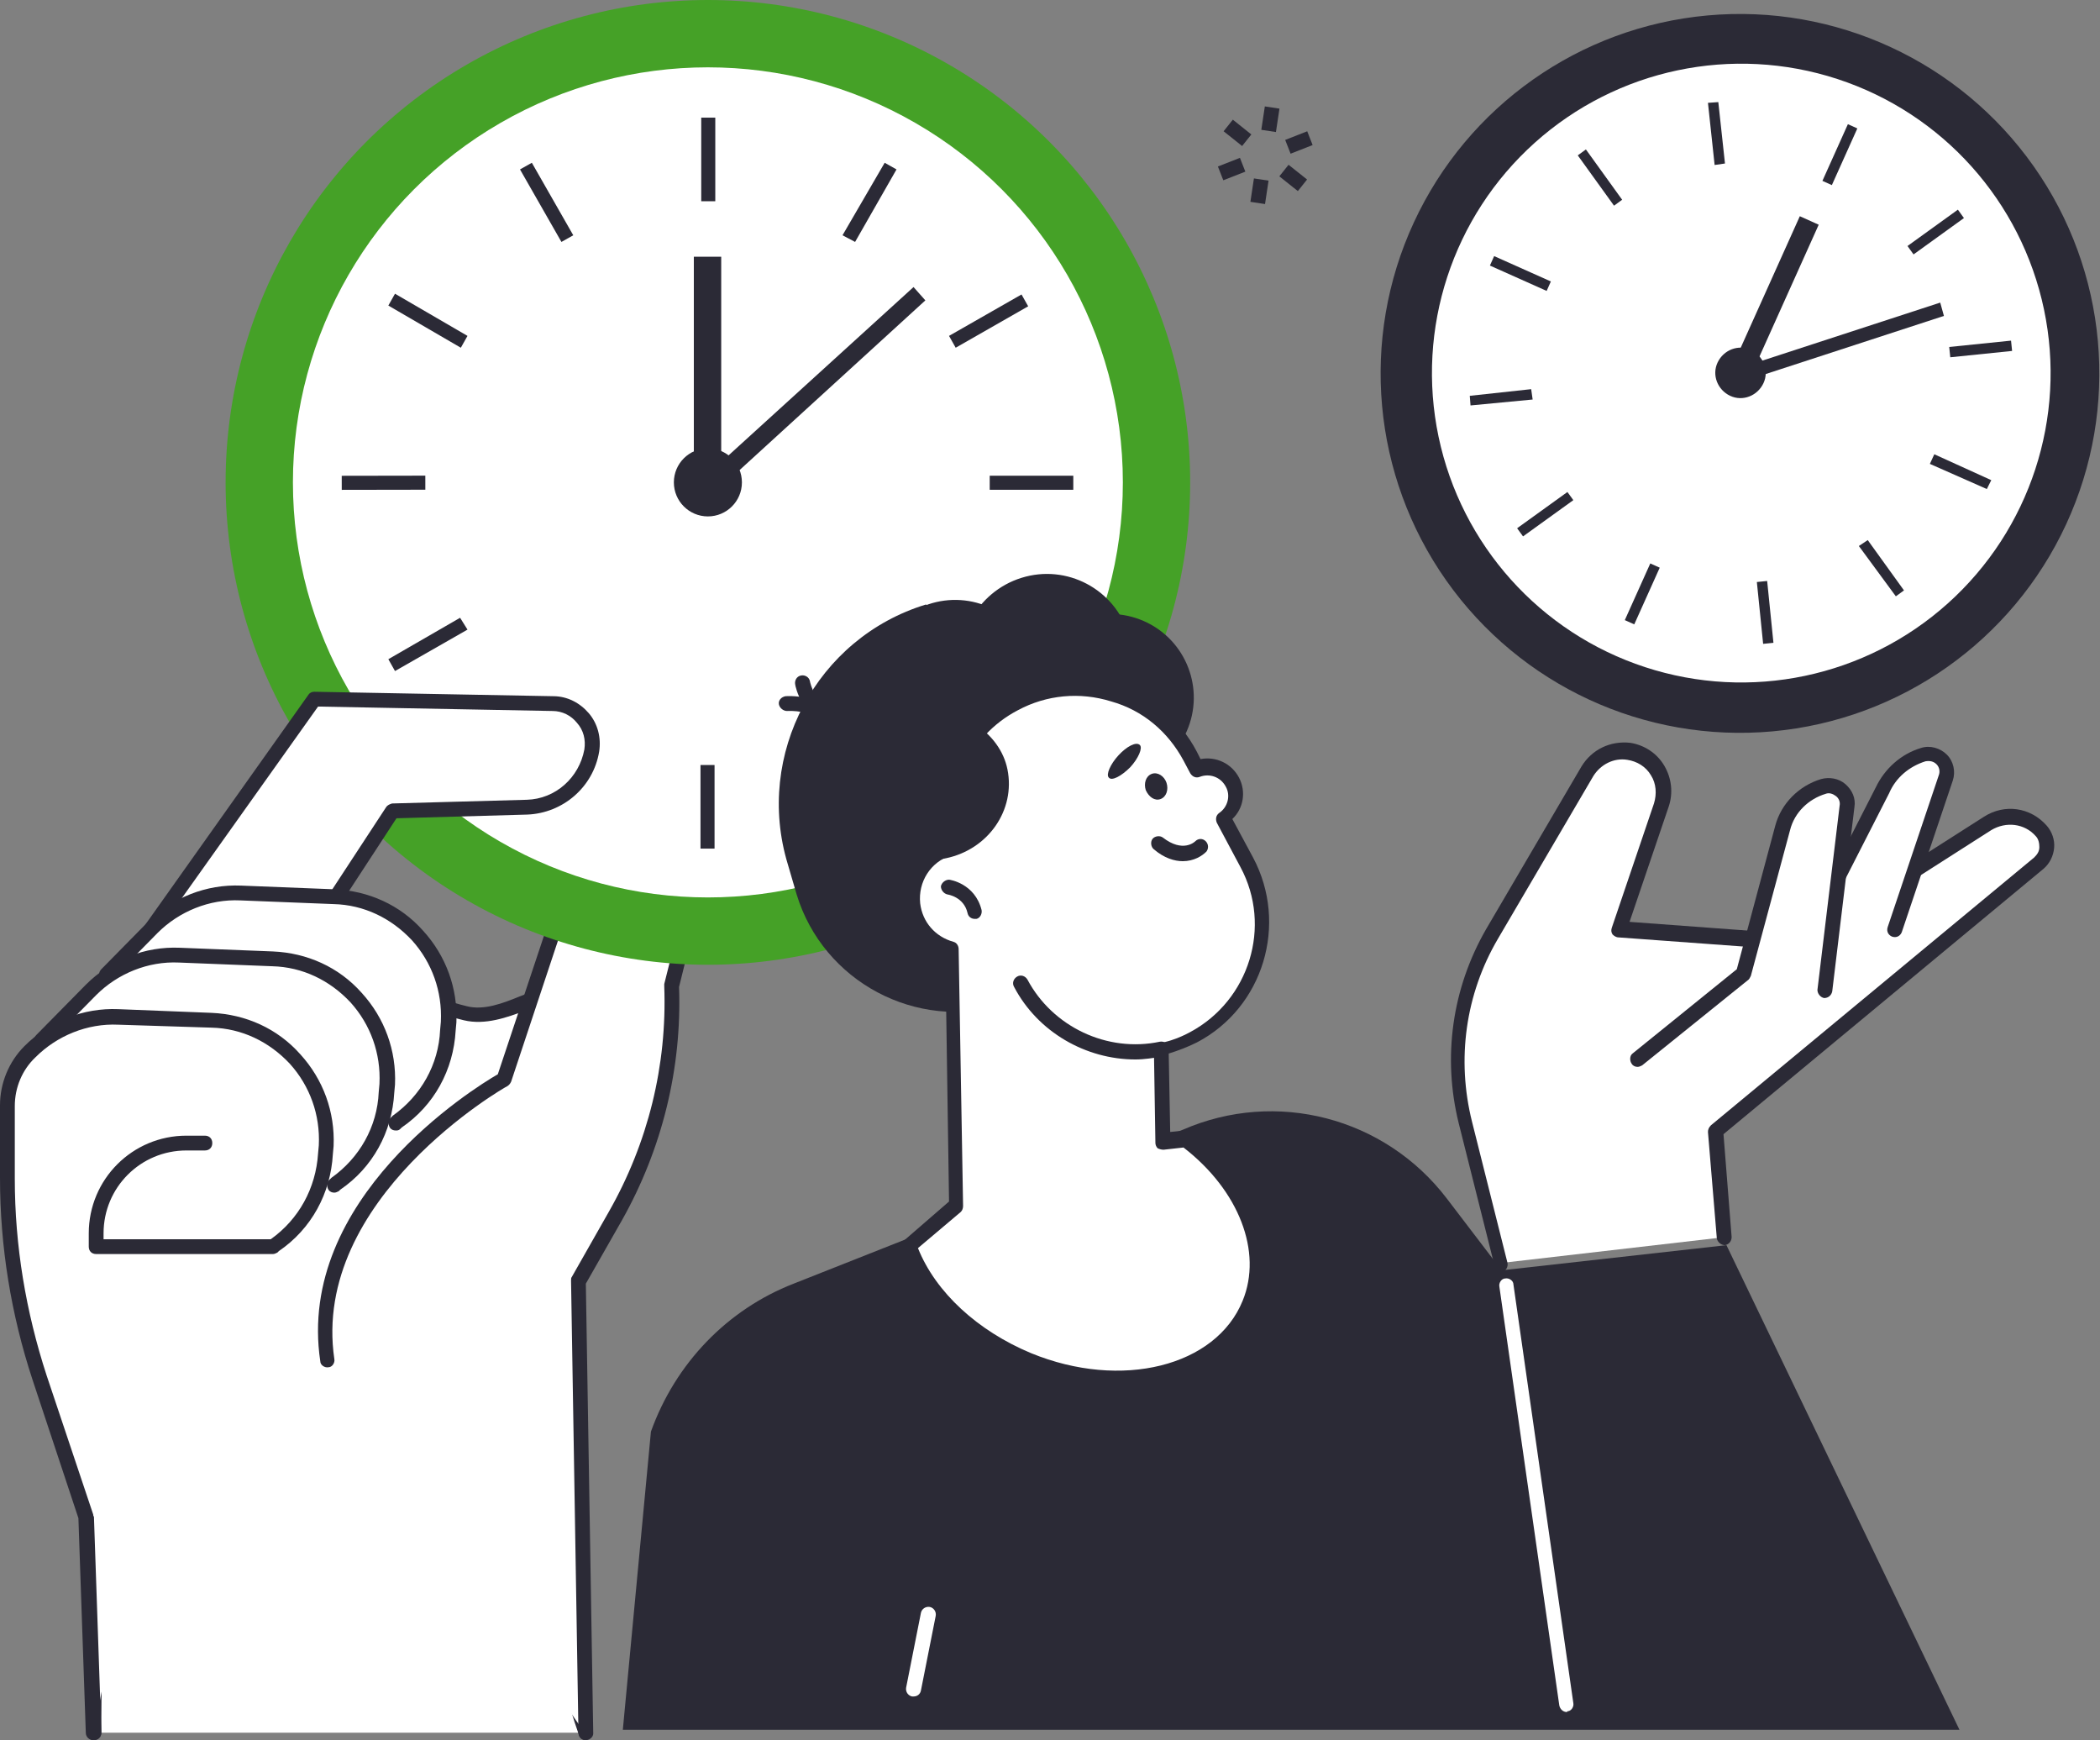 <svg xmlns="http://www.w3.org/2000/svg" xmlns:xlink="http://www.w3.org/1999/xlink" version="1.1" x="0px" y="0px" viewBox="0 0 283.9 235.2" style="enable-background:new 0 0 283.9 235.2;" xml:space="preserve">
<rect x="0" y="0" width="283.9" height="235.2" fill="#808080" stroke="none"/>
<style type="text/css">
	.st0{display:none;}
	.st1{display:inline;}
	.st2{fill:#F6F3E4;}
	.st3{fill:#7CA0FC;}
	.st4{fill:#2b2a36;}
	.st5{fill:#FFFFFF;}
	.st6{fill:#2b2a36;}
	.st7{fill:#8aff4b;}
	.st8{fill:#FF9700;}
	.st9{fill:#587be1;}
	.st10{fill:#7dfc42;}
	.st11{fill:#69ff0d;}
	.st12{fill:#50c436;}
	.st13{fill:#40fe44;}
	.st14{fill:#2b2a36;}
	.st15{fill:#23285C;}
	.st16{fill:#2b2a36;}
	.st17{fill:#FF7BAC;}
	.st18{fill:#45a127;}
	.st19{fill:#1F4142;}
	.st20{fill:#2eff00;}
	.st21{fill:#3dff13;}
	.st22{fill:#2fff01;}
	.st23{fill:#ffc910;}
	.st24{fill:#B0C8F2;}
</style>
<g id="Layer_4" class="st0">
	<g class="st1">
		<rect x="-3.8" y="1.4" class="st2" width="302.9" height="234.1" fill="#2b2a36"/>
	</g>
</g>
<g id="Layer_2">
	<g>
		<g>
			<path class="st5" d="M12.6,234.2c0,0-1.2-98.6,30.7-107c0,0,10.4,7.6,19.5,9.8c6.9,1.7,15.1-8.4,12.9,4     c-10.4,58.1,3.4,93.2,3.4,93.2H12.6z" fill="#2b2a36"/>
			<path class="st6" d="M79.2,235.2c-0.4,0-0.8-0.2-0.9-0.6c-0.1-0.4-3.5-9.1-5.7-25.1c-2-14.7-3.2-38.6,2.2-68.7c0.7-4,0.2-4.8,0-5     c-0.5-0.4-2.3,0.3-3.8,0.8c-2.4,0.9-5.4,2-8.3,1.3c-8.3-2-17.4-8.2-19.5-9.6c-30.4,8.9-29.5,104.9-29.5,105.9c0,0.6-0.4,1-1,1     c0,0,0,0,0,0c-0.5,0-1-0.4-1-1c0-4.1-0.9-99.4,31.4-108c0.3-0.1,0.6,0,0.8,0.2c0.1,0.1,10.4,7.5,19.2,9.6     c2.3,0.6,4.9-0.4,7.1-1.3c2.3-0.9,4.4-1.6,5.7-0.5c1.2,1,1.4,3.1,0.7,6.9c-5.3,29.8-4.1,53.4-2.2,68c2.1,15.8,5.5,24.6,5.6,24.7     c0.2,0.5-0.1,1.1-0.6,1.3C79.4,235.2,79.3,235.2,79.2,235.2z" fill="#2b2a36"/>
		</g>
		<g>
			<path class="st5" d="M44.2,183.8c-3.3-22.6,23.9-37.9,23.9-37.9l10.3-31c2.1-6.3,8.5-10.1,15-8.9l0,0c2.1,0.4,3.5,2.5,3,4.6     l-5.7,22.7l0,0c0.4,10.9-2.2,21.6-7.6,31.1l-5,8.8l1,61.1L44.2,183.8z" fill="#2b2a36"/>
			<path class="st6" d="M79.2,235.2c-0.5,0-1-0.4-1-1l-1-61.1c0-0.2,0-0.4,0.1-0.5l5-8.8c5.3-9.3,7.9-19.8,7.5-30.5     c0-0.1,0-0.2,0-0.3l5.7-22.7c0.2-0.7,0.1-1.5-0.4-2.2c-0.4-0.6-1.1-1.1-1.8-1.2c-6.1-1.1-11.9,2.4-13.9,8.3l-10.3,31     c-0.1,0.2-0.2,0.4-0.5,0.6c-0.3,0.1-26.6,15.2-23.4,36.9c0.1,0.5-0.3,1.1-0.8,1.1c-0.5,0.1-1.1-0.3-1.1-0.8     C40,162,64,147.1,67.3,145.2l10.2-30.6c2.3-6.8,9-10.8,16.1-9.6c1.3,0.2,2.4,1,3.2,2.1c0.7,1.1,0.9,2.5,0.6,3.7l-5.6,22.6     c0.4,11-2.3,21.9-7.7,31.5l-4.9,8.6l1,60.8C80.2,234.8,79.7,235.2,79.2,235.2C79.2,235.2,79.2,235.2,79.2,235.2z" fill="#2b2a36"/>
		</g>
		<circle class="st18" cx="95.7" cy="65.2" r="65.2" fill="#2b2a36"/>
		<circle class="st5" cx="95.7" cy="65.2" r="56.1" fill="#2b2a36"/>
		<g>
			<g>
				<rect x="94.8" y="15.9" class="st6" width="1.9" height="11.3" fill="#2b2a36"/>
				<polygon class="st6" points="77.5,31.8 75.9,32.7 70.3,22.9 71.9,22     " fill="#2b2a36"/>
				<polygon class="st6" points="63.2,45.4 62.3,47 52.5,41.3 53.4,39.7     " fill="#2b2a36"/>
				
					<rect x="46.2" y="64.3" transform="matrix(1 -1.656954e-03 1.656954e-03 1 -0.108 8.607054e-02)" class="st6" width="11.3" height="1.9" fill="#2b2a36"/>
				<polygon class="st6" points="62.2,83.5 63.2,85.1 53.4,90.7 52.5,89.1     " fill="#2b2a36"/>
				<polygon class="st6" points="75.9,97.8 77.5,98.7 71.8,108.5 70.2,107.5     " fill="#2b2a36"/>
				<rect x="94.7" y="103.4" class="st6" width="1.9" height="11.3" fill="#2b2a36"/>
				<polygon class="st6" points="113.9,98.7 115.6,97.8 121.2,107.6 119.6,108.5     " fill="#2b2a36"/>
				<polygon class="st6" points="128.2,85.1 129.1,83.5 138.9,89.1 138,90.7     " fill="#2b2a36"/>
				<polygon class="st6" points="133.8,66.2 133.8,64.3 145.1,64.3 145.1,66.2     " fill="#2b2a36"/>
				<polygon class="st6" points="129.2,47 128.3,45.4 138.1,39.8 139,41.4     " fill="#2b2a36"/>
				<polygon class="st6" points="115.6,32.7 113.9,31.8 119.6,22 121.2,22.9     " fill="#2b2a36"/>
			</g>
		</g>
		<rect x="93.8" y="34.7" class="st6" width="3.7" height="30.7" fill="#2b2a36"/>
		<polygon class="st6" points="96.3,66.9 94.7,65 123.5,38.8 125.1,40.6   " fill="#2b2a36"/>
		<circle class="st6" cx="95.7" cy="65.2" r="4.6" fill="#2b2a36"/>
		
			<ellipse transform="matrix(0.817 -0.576 0.576 0.817 13.958 144.827)" class="st6" cx="235.3" cy="50.4" rx="48.6" ry="48.6" fill="#2b2a36"/>
		<ellipse transform="matrix(0.979 -0.206 0.206 0.979 -5.337 49.558)" class="st5" cx="235.3" cy="50.4" rx="41.8" ry="41.8" fill="#2b2a36"/>
		<g>
			<g>
				
					<rect x="244.4" y="20.1" transform="matrix(0.41 -0.912 0.912 0.41 127.838 239.098)" class="st6" width="8.4" height="1.4" fill="#2b2a36"/>
				<polygon class="st6" points="233.2,22.1 231.8,22.3 230.9,13.9 232.3,13.8     " fill="#2b2a36"/>
				<polygon class="st6" points="219.3,27 218.2,27.8 213.3,21 214.4,20.2     " fill="#2b2a36"/>
				
					<rect x="204.9" y="32.8" transform="matrix(0.408 -0.913 0.913 0.408 87.877 209.585)" class="st6" width="1.4" height="8.4" fill="#2b2a36"/>
				<polygon class="st6" points="207,52.6 207.2,54 198.8,54.8 198.7,53.5     " fill="#2b2a36"/>
				<polygon class="st6" points="211.9,66.5 212.7,67.6 205.9,72.5 205.1,71.4     " fill="#2b2a36"/>
				
					<rect x="217.7" y="79.5" transform="matrix(0.41 -0.912 0.912 0.41 57.898 249.764)" class="st6" width="8.4" height="1.4" fill="#2b2a36"/>
				
					<rect x="237.9" y="78.6" transform="matrix(0.995 -0.101 0.101 0.995 -7.139 24.488)" class="st6" width="1.4" height="8.4" fill="#2b2a36"/>
				<polygon class="st6" points="251.3,73.8 252.5,73 257.4,79.8 256.3,80.6     " fill="#2b2a36"/>
				<polygon class="st6" points="260.9,62.7 261.5,61.4 269.2,64.9 268.6,66.1     " fill="#2b2a36"/>
				
					<rect x="263.5" y="46.5" transform="matrix(0.995 -0.102 0.102 0.995 -3.41 27.507)" class="st6" width="8.4" height="1.4" fill="#2b2a36"/>
				
					<rect x="257.5" y="30.7" transform="matrix(0.811 -0.585 0.585 0.811 31.083 158.992)" class="st6" width="8.4" height="1.4" fill="#2b2a36"/>
			</g>
		</g>
		
			<rect x="238.6" y="28.7" transform="matrix(0.912 0.41 -0.41 0.912 37.482 -94.775)" class="st6" width="2.8" height="22.8" fill="#2b2a36"/>
		<polygon class="st6" points="235.2,51.7 234.7,49.9 262.3,40.9 262.8,42.7   " fill="#2b2a36"/>
		<path class="st6" d="M238.4,51.8c-0.8,1.7-2.8,2.5-4.5,1.7s-2.5-2.8-1.7-4.5c0.8-1.7,2.8-2.5,4.5-1.7    C238.4,48.1,239.2,50.1,238.4,51.8z" fill="#2b2a36"/>
		<g>
			<path class="st5" d="M18.3,128.6l24.2-34.1l32.3,0.6c3.3,0.1,5.8,3.1,5.3,6.3l0,0c-0.7,4.3-4.4,7.5-8.7,7.6l-18.2,0.5l-11.4,17.4     L18.3,128.6z" fill="#2b2a36"/>
			<path class="st6" d="M18.3,129.6c-0.2,0-0.4-0.1-0.6-0.2c-0.5-0.3-0.6-0.9-0.2-1.4l24.2-34.1c0.2-0.3,0.5-0.4,0.8-0.4l32.3,0.6     c1.9,0,3.6,0.9,4.8,2.3c1.2,1.4,1.7,3.3,1.4,5.2c-0.8,4.8-4.9,8.3-9.7,8.5l-17.7,0.5l-11.1,17c-0.3,0.5-0.9,0.6-1.4,0.3     c-0.5-0.3-0.6-0.9-0.3-1.4l11.4-17.4c0.2-0.3,0.5-0.4,0.8-0.5l18.2-0.5c3.9-0.1,7.1-3,7.8-6.8c0.2-1.3-0.1-2.6-1-3.6     c-0.8-1-2-1.6-3.3-1.6L43,95.5l-23.9,33.6C18.9,129.4,18.6,129.6,18.3,129.6z" fill="#2b2a36"/>
		</g>
		<g>
			<path class="st5" d="M53.5,151.8l0.2-0.2c4.1-2.8,6.6-7.4,6.8-12.3l0.1-1.1c0.5-9-6.5-16.6-15.5-16.9l-12.6-0.5     c-4.5-0.2-8.8,1.5-12,4.7l-6.2,6.3L53.5,151.8z" fill="#2b2a36"/>
			<path class="st6" d="M53.5,152.8c-0.3,0-0.6-0.1-0.8-0.4c-0.3-0.5-0.2-1.1,0.2-1.4l0.2-0.2c3.8-2.7,6.2-6.9,6.4-11.6l0.1-1.1     c0.2-4.1-1.2-8-3.9-11c-2.8-3-6.5-4.8-10.6-4.9l-12.6-0.5c-4.2-0.2-8.3,1.5-11.2,4.4l-6.2,6.3c-0.4,0.4-1,0.4-1.4,0     c-0.4-0.4-0.4-1,0-1.4l6.2-6.3c3.4-3.4,8-5.2,12.7-5l12.6,0.5c4.6,0.2,8.9,2.1,12,5.6c3.1,3.4,4.7,7.8,4.5,12.4l-0.1,1.1     c-0.3,5.3-2.9,10.1-7.3,13.1l-0.2,0.2C53.9,152.8,53.7,152.8,53.5,152.8z" fill="#2b2a36"/>
		</g>
		<g>
			<path class="st5" d="M45.2,160.2l0.2-0.2c4.1-2.8,6.6-7.4,6.8-12.3l0.1-1.1c0.5-9-6.5-16.6-15.5-16.9l-12.6-0.5     c-4.5-0.2-8.8,1.5-12,4.7l-6.7,6.8L45.2,160.2z" fill="#2b2a36"/>
			<path class="st6" d="M45.2,161.2c-0.3,0-0.6-0.1-0.8-0.4c-0.3-0.5-0.2-1.1,0.2-1.4l0.2-0.2c3.8-2.7,6.2-6.9,6.4-11.6l0.1-1.1     c0.2-4.1-1.2-8-3.9-11c-2.8-3-6.5-4.8-10.6-4.9l-12.6-0.5c-4.2-0.2-8.3,1.5-11.2,4.4l-6.7,6.8c-0.4,0.4-1,0.4-1.4,0     c-0.4-0.4-0.4-1,0-1.4l6.7-6.8c3.4-3.4,8-5.2,12.7-5l12.6,0.5c4.6,0.2,8.9,2.1,12,5.6c3.1,3.4,4.7,7.8,4.5,12.4l-0.1,1.1     c-0.3,5.3-2.9,10.1-7.3,13.1l-0.2,0.2C45.6,161.1,45.4,161.2,45.2,161.2z" fill="#2b2a36"/>
		</g>
		<g>
			<path class="st5" d="M27.6,154.5h-2.5c-6.7,0-12.2,5.4-12.2,12.2v1.8h23.9l0.2-0.2c4.1-2.8,6.6-7.4,6.8-12.3l0.1-1.1     c0.5-9-6.5-16.6-15.5-16.9L16,137.5c-4.5-0.2-8.8,1.5-12,4.7l0,0c-1.9,1.9-3,4.5-3,7.3v9.8c0,9.2,1.5,18.3,4.4,26.9l6.3,18.8     l1,29.2L27.6,154.5z" fill="#2b2a36"/>
			<path class="st6" d="M12.6,235.2c-0.5,0-1-0.4-1-1l-1-29l-6.2-18.7c-2.9-8.8-4.4-18-4.4-27.3v-9.8c0-3,1.2-5.9,3.3-8     c3.4-3.4,8-5.2,12.7-5l12.6,0.5c4.6,0.2,8.9,2.1,12,5.6c3.1,3.4,4.7,7.8,4.5,12.4L45,156c-0.3,5.3-2.9,10.1-7.3,13.1l-0.2,0.2     c-0.2,0.1-0.4,0.2-0.6,0.2H13c-0.6,0-1-0.4-1-1v-1.8c0-7.3,5.9-13.2,13.2-13.2h2.5c0.6,0,1,0.4,1,1c0,0.6-0.4,1-1,1h-2.5     c-6.2,0-11.2,5-11.2,11.2v0.8h22.6c3.8-2.7,6.1-6.9,6.4-11.6l0.1-1.1c0.2-4.1-1.2-8-3.9-11c-2.8-3-6.5-4.8-10.6-4.9L16,138.5     c-4.2-0.2-8.3,1.5-11.2,4.4C3,144.6,2,147,2,149.5v9.8c0,9.1,1.5,18,4.3,26.6l6.3,18.8c0,0.1,0,0.2,0.1,0.3l1,29.2     C13.7,234.7,13.2,235.2,12.6,235.2C12.7,235.2,12.7,235.2,12.6,235.2z" fill="#2b2a36"/>
		</g>
		<path class="st6" d="M233.4,168.3l31.5,65.5H84.2l3.8-40.3c3.3-9.2,10.3-16.5,19.3-20l52.6-20.8c12.6-5.5,27.3-1.7,35.7,9.3    l7.4,9.7L233.4,168.3z" fill="#2b2a36"/>
		<g>
			<path class="st5" d="M203,170.7l-4.8-19.1c-2.2-8.6-0.8-17.8,3.6-25.4l12.9-22c1.1-1.9,3.3-3,5.6-2.7l0,0c3.4,0.5,5.6,4,4.5,7.3     l-5.7,16.8l24.6,1.8l25.2-16.1c2.3-1.5,5.4-1.1,7.2,1l0,0c1.1,1.3,1,3.2-0.3,4.3l-43.7,36.2l1.2,14.4L203,170.7z" fill="#2b2a36"/>
			<path class="st6" d="M203,171.7c-0.4,0-0.9-0.3-1-0.8l-4.8-19.1c-2.2-8.9-0.9-18.2,3.7-26.2l12.9-22c1.4-2.3,3.9-3.5,6.6-3.2     c1.9,0.3,3.6,1.4,4.6,3.1c1,1.7,1.2,3.7,0.6,5.5l-5.3,15.6l23,1.7l24.9-15.9c2.8-1.8,6.3-1.3,8.5,1.2c0.7,0.8,1.1,1.9,1,3     c-0.1,1.1-0.6,2.1-1.4,2.8L233,153.3l1.1,13.9c0,0.6-0.4,1-0.9,1.1c-0.5,0-1-0.4-1.1-0.9l-1.2-14.4c0-0.3,0.1-0.6,0.4-0.9     l43.7-36.2c0.4-0.4,0.7-0.8,0.7-1.4c0-0.5-0.1-1.1-0.5-1.5c-1.5-1.7-4-2-6-0.8l-25.2,16.1c-0.2,0.1-0.4,0.2-0.6,0.2l-24.6-1.8     c-0.3,0-0.6-0.2-0.8-0.4c-0.2-0.3-0.2-0.6-0.1-0.9l5.7-16.8c0.4-1.3,0.3-2.7-0.4-3.8c-0.7-1.2-1.9-1.9-3.2-2.1     c-1.8-0.3-3.6,0.6-4.6,2.2l-12.9,22c-4.4,7.5-5.6,16.3-3.5,24.7l4.8,19.1c0.1,0.5-0.2,1.1-0.7,1.2     C203.1,171.7,203,171.7,203,171.7z" fill="#2b2a36"/>
		</g>
		<g>
			<path class="st5" d="M256.1,125.6l6.9-20.5c0.6-1.9-1.1-3.7-3-3.1l0,0c-2.4,0.8-4.4,2.5-5.5,4.8l-9.7,19L256.1,125.6z" fill="#2b2a36"/>
			<path class="st6" d="M244.8,126.8c-0.2,0-0.3,0-0.5-0.1c-0.5-0.3-0.7-0.9-0.4-1.3l9.7-19c1.2-2.5,3.4-4.5,6.1-5.3     c1.2-0.4,2.6,0,3.5,0.9c0.9,0.9,1.2,2.3,0.8,3.5l-6.9,20.5c-0.2,0.5-0.7,0.8-1.3,0.6c-0.5-0.2-0.8-0.7-0.6-1.3l6.9-20.5     c0.2-0.5,0.1-1.1-0.3-1.5c-0.4-0.4-0.9-0.5-1.5-0.4c-2.2,0.7-4,2.2-4.9,4.3l-9.7,19C245.5,126.6,245.2,126.8,244.8,126.8z" fill="#2b2a36"/>
		</g>
		<g>
			<path class="st5" d="M221.4,143.2l14.4-11.6l5.3-19.7c0.7-2.7,2.8-4.8,5.5-5.6l0,0c1.7-0.5,3.4,0.9,3.2,2.7l-3,24.9L221.4,143.2z     " fill="#2b2a36"/>
			<path class="st6" d="M221.4,144.2c-0.3,0-0.6-0.1-0.8-0.4c-0.3-0.4-0.3-1.1,0.1-1.4l14.1-11.4l5.2-19.4c0.8-3,3.2-5.4,6.2-6.3     c1.1-0.3,2.4-0.1,3.3,0.7c0.9,0.8,1.4,1.9,1.2,3.1l-3,24.9c-0.1,0.5-0.5,0.9-1.1,0.9c-0.5-0.1-0.9-0.6-0.9-1.1l3-24.9     c0.1-0.5-0.1-1-0.5-1.3c-0.4-0.3-0.9-0.5-1.4-0.3c-2.3,0.7-4.2,2.5-4.8,4.9l-5.3,19.7c-0.1,0.2-0.2,0.4-0.3,0.5L222,144     C221.8,144.1,221.6,144.2,221.4,144.2z" fill="#2b2a36"/>
		</g>
		<g>
			<path class="st6" d="M146,132.7l-10.3,3.1c-11.8,3.6-24.4-3.1-28-14.9l-1.2-4.1c-4.5-14.8,3.9-30.6,18.7-35.1l2.4,3.7     c9.3-2.8,19.2,2.4,22,11.7l5.6,18.4C157.3,122.8,153.2,130.5,146,132.7z" fill="#2b2a36"/>
			
				<ellipse transform="matrix(1 -1.603342e-02 1.603342e-02 1 -1.765 2.158)" class="st6" cx="133.7" cy="111.2" rx="25.2" ry="23.7" fill="#2b2a36"/>
			<path class="st6" d="M157.1,151.2c-7.5-1.6-14-6.9-16.8-14.7l-2.6-7.1l18.9-6.8L157.1,151.2z" fill="#2b2a36"/>
			<path class="st6" d="M127.4,114.7c-1.7-7.9,1.5-16.4,8.1-20.4h0c4.2-2.5,8.9-2.7,13-1.1c-2.2,0.3-8.3,1.3-9.5,5.4     C137.7,103.6,137.7,113.1,127.4,114.7z" fill="#2b2a36"/>
			
				<ellipse transform="matrix(0.404 -0.915 0.915 0.404 3.162 193.538)" class="st6" cx="150.1" cy="94.3" rx="11.3" ry="11.3" fill="#2b2a36"/>
			<path class="st6" d="M121.9,86.4c-11.2,5-17.3,17.6-14.1,29.7c3.2,0.9,6.7,1,10.1-0.1c9-2.7,14.1-11.9,11.5-20.4     C128.2,91.5,125.4,88.3,121.9,86.4z" fill="#2b2a36"/>
			
				<ellipse transform="matrix(0.447 -0.895 0.895 0.447 -11.238 166.545)" class="st6" cx="129" cy="92.4" rx="11.3" ry="11.3" fill="#2b2a36"/>
			<path class="st6" d="M152.6,85.8c1.9,6.1-1.6,12.6-7.7,14.5c-6.1,1.9-12.6-1.6-14.5-7.7c-1.9-6.1,1.6-12.6,7.7-14.5     C144.2,76.2,150.7,79.6,152.6,85.8z" fill="#2b2a36"/>
			<g>
				<path class="st6" d="M112.5,98.8c-0.3,0-0.7-0.2-0.8-0.5c-1.6-2.5-5.2-2.2-5.3-2.2c-0.5,0-1-0.4-1.1-0.9c-0.1-0.5,0.3-1,0.9-1.1      c0.2,0,4.9-0.4,7.2,3.1c0.3,0.5,0.2,1.1-0.3,1.4C112.9,98.7,112.7,98.8,112.5,98.8z" fill="#2b2a36"/>
			</g>
			<g>
				<path class="st6" d="M112.9,98.4c-0.1,0-0.2,0-0.3,0c-4.1-1.1-5.1-5.7-5.1-5.9c-0.1-0.5,0.2-1.1,0.8-1.2      c0.5-0.1,1.1,0.2,1.2,0.8c0,0.1,0.8,3.6,3.7,4.4c0.5,0.1,0.8,0.7,0.7,1.2C113.7,98.1,113.3,98.4,112.9,98.4z" fill="#2b2a36"/>
			</g>
			<g>
				<path class="st5" d="M160.3,154.1l-3.1,0.3L157,142c1.5-0.3,2.9-0.9,4.3-1.6c8.5-4.5,11.8-15.2,7.2-23.7l-3.2-6      c1.6-1.1,2.2-3.2,1.2-4.9l0,0c-0.9-1.8-3-2.5-4.8-1.8l-0.9-1.7c-4.5-8.5-15.2-11.8-23.7-7.2l0,0c-7.2,3.8-10.6,12-8.8,19.6      c-3.2,1-5.3,4.1-4.9,7.5c0.3,3,2.5,5.3,5.2,6l0.6,34.7l-6.4,5.5c2.3,6.3,8.1,12.1,16.1,15.4c12.7,5.2,26.1,1.8,29.9-7.6      C172,168.9,168.2,160.1,160.3,154.1z" fill="#2b2a36"/>
				<path class="st6" d="M150.9,187.2c-4,0-8.2-0.8-12.3-2.5c-8-3.2-14.2-9.2-16.6-16c-0.1-0.4,0-0.8,0.3-1.1l6-5.2l-0.5-33.6      c-2.9-1-4.9-3.6-5.2-6.7c-0.4-3.5,1.6-6.9,4.7-8.3c-1.5-7.9,2.3-16,9.5-19.8c4.4-2.3,9.4-2.8,14.1-1.4c4.7,1.4,8.6,4.6,10.9,9      l0.5,1c2.1-0.4,4.2,0.6,5.2,2.5c1,1.9,0.6,4.2-0.9,5.6l2.8,5.2c4.8,9,1.4,20.3-7.6,25c-1.2,0.6-2.5,1.1-3.8,1.5l0.2,10.6l2-0.2      c0.3,0,0.5,0,0.7,0.2c8.4,6.4,12,15.8,9,23.3C167.1,183.4,159.6,187.2,150.9,187.2z M124.1,168.7c2.4,6,8.1,11.2,15.3,14.2      c12.2,5,25,1.8,28.6-7.1c2.7-6.6-0.5-14.9-8-20.7l-2.7,0.3c-0.3,0-0.6-0.1-0.8-0.2c-0.2-0.2-0.3-0.5-0.3-0.7L156,142      c0-0.5,0.3-0.9,0.8-1c1.5-0.3,2.8-0.8,4.1-1.5c8-4.3,11.1-14.3,6.8-22.3l-3.2-6c-0.2-0.5-0.1-1,0.3-1.3c1.2-0.8,1.6-2.4,0.9-3.6      c-0.7-1.3-2.2-1.8-3.5-1.3c-0.5,0.2-1,0-1.3-0.5l-0.9-1.7c-2.1-3.9-5.5-6.8-9.8-8c-4.2-1.3-8.7-0.9-12.6,1.2      c-6.7,3.5-10.1,11.1-8.3,18.4c0.1,0.5-0.2,1-0.7,1.2c-2.8,0.9-4.5,3.6-4.2,6.5c0.3,2.5,2,4.5,4.5,5.2c0.4,0.1,0.7,0.5,0.7,1      l0.6,34.7c0,0.3-0.1,0.6-0.3,0.8L124.1,168.7z" fill="#2b2a36"/>
			</g>
			<g>
				<path class="st6" d="M131.8,124.2c-0.5,0-0.9-0.3-1-0.8c-0.5-2.2-2.7-2.5-2.7-2.5c-0.5-0.1-0.9-0.6-0.9-1.1      c0.1-0.5,0.6-0.9,1.1-0.9c0.1,0,3.5,0.5,4.4,4.1c0.1,0.5-0.2,1.1-0.7,1.2C132,124.2,131.9,124.2,131.8,124.2z" fill="#2b2a36"/>
			</g>
			<g>
				<path class="st6" d="M159.9,116.4c-1.1,0-2.5-0.4-3.9-1.6c-0.4-0.3-0.5-1-0.2-1.4c0.3-0.4,1-0.5,1.4-0.2      c2.7,2.1,4.3,0.6,4.4,0.5c0.4-0.4,1-0.4,1.4,0c0.4,0.4,0.4,1,0.1,1.4C162.5,115.7,161.4,116.4,159.9,116.4z" fill="#2b2a36"/>
			</g>
			<path class="st6" d="M157.7,105.8c0.3,0.9,0,1.9-0.8,2.2c-0.8,0.3-1.6-0.3-2-1.2c-0.3-0.9,0-1.9,0.8-2.2     C156.5,104.3,157.4,104.9,157.7,105.8z" fill="#2b2a36"/>
			<path class="st6" d="M154.1,100.7c0.4,0.4-0.2,1.8-1.3,3c-1.2,1.2-2.5,1.9-2.9,1.4c-0.4-0.4,0.2-1.8,1.3-3     C152.3,100.9,153.6,100.2,154.1,100.7z" fill="#2b2a36"/>
			<path class="st6" d="M132,98c-7.2,2.5-11.7,9.9-10.4,17.5c1.9,0.8,4.1,1,6.3,0.5c5.7-1.2,9.4-6.5,8.3-12     C135.7,101.5,134.1,99.4,132,98z" fill="#2b2a36"/>
			<g>
				<path class="st6" d="M153.5,143.2c-6.7,0-13.2-3.7-16.4-9.8c-0.3-0.5-0.1-1.1,0.4-1.4c0.5-0.3,1.1-0.1,1.4,0.4      c3.4,6.4,10.8,9.9,17.9,8.4c0.5-0.1,1.1,0.2,1.2,0.8c0.1,0.5-0.2,1.1-0.8,1.2C155.9,143,154.7,143.2,153.5,143.2z" fill="#2b2a36"/>
			</g>
		</g>
		<g>
			<path class="st5" d="M211.8,231.4c-0.5,0-0.9-0.4-1-0.9l-8.1-56.6c-0.1-0.5,0.3-1.1,0.8-1.1c0.5-0.1,1.1,0.3,1.1,0.8l8.1,56.6     c0.1,0.5-0.3,1.1-0.8,1.1C211.9,231.3,211.9,231.4,211.8,231.4z" fill="#2b2a36"/>
		</g>
		<g>
			<path class="st5" d="M123.5,229.3c-0.1,0-0.1,0-0.2,0c-0.5-0.1-0.9-0.6-0.8-1.2l2-10.1c0.1-0.5,0.6-0.9,1.2-0.8     c0.5,0.1,0.9,0.6,0.8,1.2l-2,10.1C124.4,229,124,229.3,123.5,229.3z" fill="#2b2a36"/>
		</g>
		<g>
			<rect x="164.9" y="21.8" transform="matrix(0.931 -0.365 0.365 0.931 3.17 62.397)" class="st6" width="3.2" height="2" fill="#2b2a36"/>
		</g>
		<g>
			<rect x="174" y="18.2" transform="matrix(0.931 -0.365 0.365 0.931 5.108 65.478)" class="st6" width="3.2" height="2" fill="#2b2a36"/>
		</g>
		<g>
			
				<rect x="168.7" y="24.9" transform="matrix(0.149 -0.989 0.989 0.149 119.279 190.415)" class="st6" width="3.2" height="2" fill="#2b2a36"/>
		</g>
		<g>
			
				<rect x="170.2" y="15.2" transform="matrix(0.149 -0.989 0.989 0.149 130.124 183.611)" class="st6" width="3.2" height="2" fill="#2b2a36"/>
		</g>
		<g>
			
				<rect x="166.2" y="16.4" transform="matrix(0.624 -0.782 0.782 0.624 48.886 137.475)" class="st6" width="2" height="3.2" fill="#2b2a36"/>
		</g>
		<g>
			
				<rect x="173.9" y="22.5" transform="matrix(0.623 -0.782 0.782 0.623 47.02 145.806)" class="st6" width="2" height="3.2" fill="#2b2a36"/>
		</g>
	</g>
</g>
</svg>